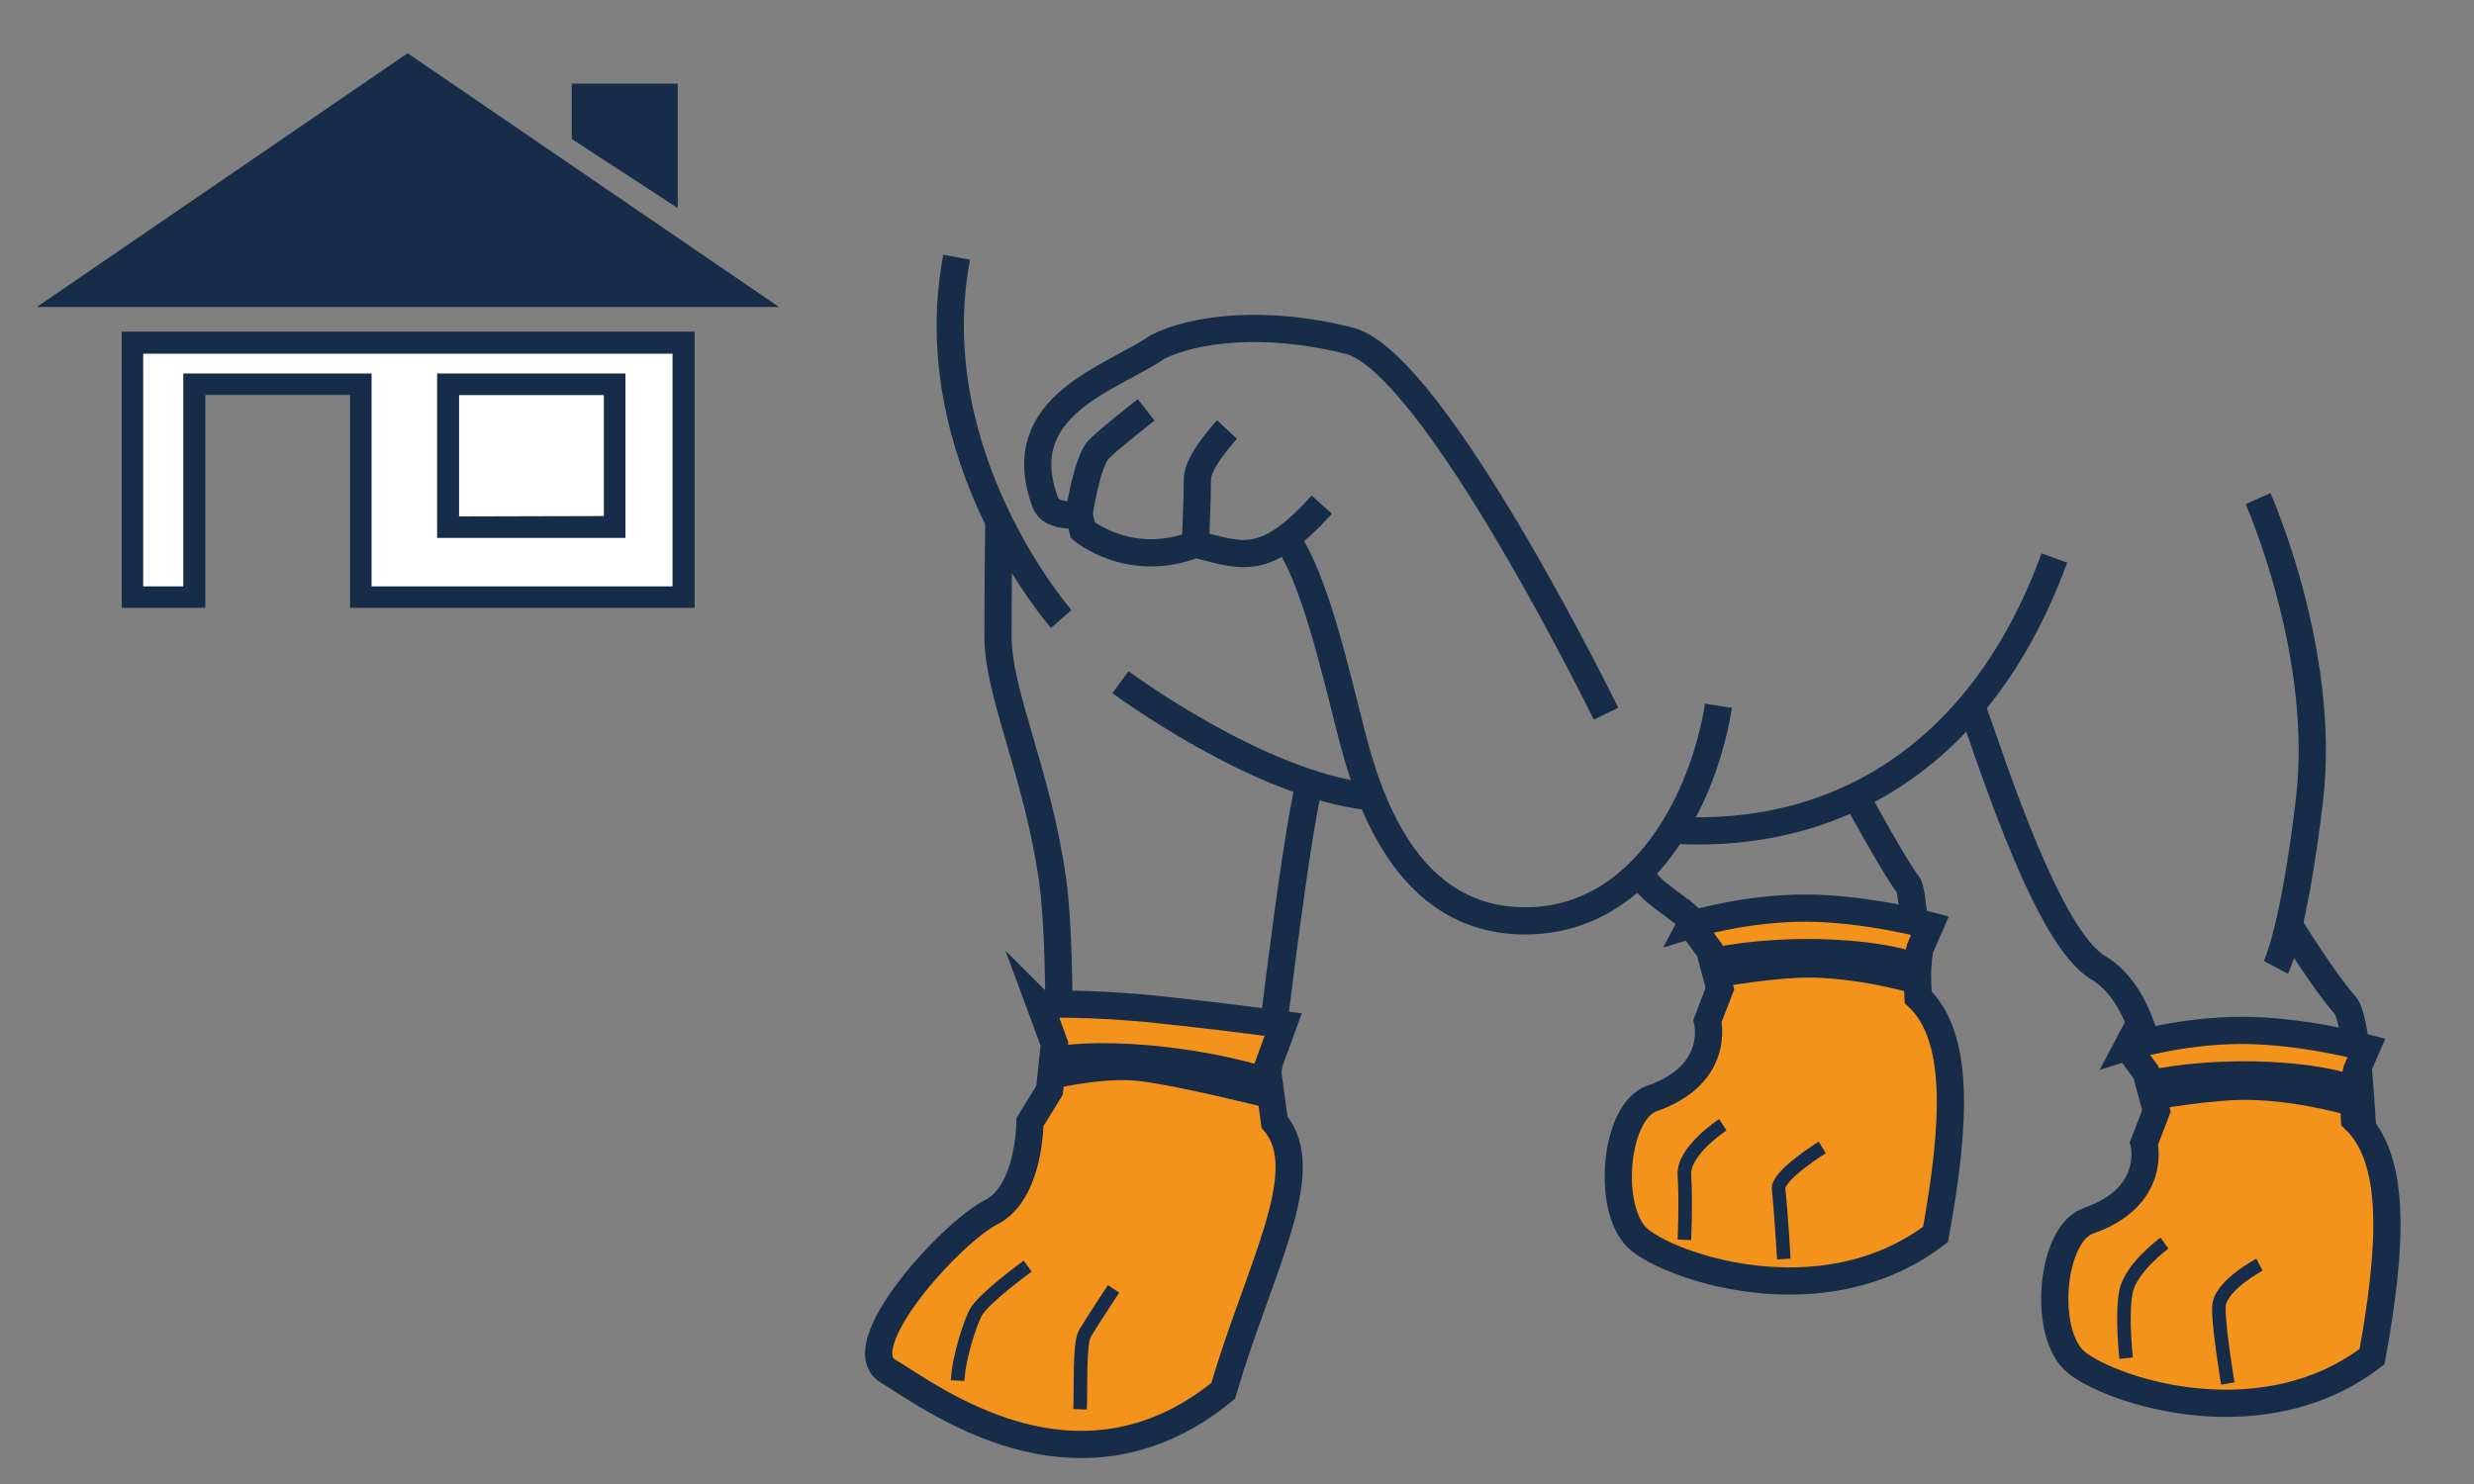 <?xml version="1.0" encoding="UTF-8"?><svg id="Vrstva_1" xmlns="http://www.w3.org/2000/svg" viewBox="0 0 250 150"><rect x="0" y="0" width="250" height="150" fill="#808080" stroke="none"/><g><g><path d="M132.37,78.92c-1.7,6.78-4.59,32.61-4.89,34.7-.3,2.09,1.3,3.69,1.3,5.78,0,2.99-2.59,4.49-4.39,5.98-1.8,1.5-1.99,6.98-2.19,11.97-2.39,3.79-5.88,6.28-7.98,6.58-2.09,.3-5.09-1.2-5.09-1.2,0,0-2.19,.7-5.38,.7s-6.78-2.69-6.78-2.69l-.2-1.2s-2.29-.2-4.99-2.29c.9-10.17,9.47-10.87,13.36-15.46,2.06-2.42,2.32-25.05,1.23-32.8-1.53-10.88-5.52-18.85-5.52-24.64s.08-11.45,.08-11.45" fill="none" stroke="#162c48" stroke-miterlimit="10" stroke-width="2.75"/><path d="M103.85,127.98s-4.31,3.12-5.19,4.59c-.6,1-1.79,4.69-1.89,6.98" fill="none" stroke="#646567" stroke-miterlimit="10" stroke-width="2.75"/><path d="M112.53,130.28s-2.01,3.02-2.89,4.49c-.6,1-.4,5.38-.5,7.68" fill="none" stroke="#646567" stroke-miterlimit="10" stroke-width="2.75"/><path d="M162.29,72.14s-17.35-35.5-25.93-37.69c-8.58-2.19-15.75-1.2-19.35,.6-4.59,3.19-15.06,5.9-11.37,15.76,.6,1.6,3.39,1.2,3.39,1.2l.4,1.6s4.79,3.99,11.37,1.39c4.79,1.2,6.98,2.39,12.77-3.99" fill="none" stroke="#162c48" stroke-miterlimit="10" stroke-width="2.75"/><path d="M173.65,71.34c-1.4,8.97-7.38,21.74-19.54,21.74s-15.96-12.76-17.55-18.95c-1.6-6.18-3.79-16.15-6.78-19.94" fill="none" stroke="#162c48" stroke-miterlimit="10" stroke-width="2.75"/><path d="M207.59,56.4c-7.2,19.79-21.77,28.5-38.52,27.51" fill="none" stroke="#162c48" stroke-miterlimit="10" stroke-width="2.75"/><path d="M113.22,68.95s13.96,10.37,25.13,11.57" fill="none" stroke="#162c48" stroke-miterlimit="10" stroke-width="2.75"/><path d="M107.24,62.57s-14.39-16.41-10.57-36.57" fill="none" stroke="#162c48" stroke-miterlimit="10" stroke-width="2.75"/><path d="M115.82,41.43s-3.59,2.79-4.79,3.99c-1.2,1.2-2,6.58-2,6.58" fill="none" stroke="#162c48" stroke-miterlimit="10" stroke-width="2.75"/><path d="M123.99,43.42s-2.99,3.19-2.99,4.99-.2,6.58-.2,6.58" fill="none" stroke="#162c48" stroke-miterlimit="10" stroke-width="2.75"/><path d="M187.67,80.72s4.05,7.41,5.11,8.64c1.06,1.24,1.23,21.34,1.41,23.27,.18,1.94,1.6,8.54,0,10.4-1.06,1.23-3.17,4.41-13.05,4.41s-6.17-.18-10.93-2.12c-4.58-1.24-4.83-1.55-4.76-3,.18-3.53-.18-7.4,1.23-8.99,1.41-1.59,6.88-4.41,6.88-4.41,0,0,1.23-10.05-.88-13.75-2.12-3.7-6.7-4.76-6.87-7.4" fill="none" stroke="#162c48" stroke-miterlimit="10" stroke-width="2.75"/><path d="M184.14,115.98s-4.58,2.82-4.41,4.23c.18,1.41,.53,7.05,.53,7.05" fill="none" stroke="#646567" stroke-miterlimit="10" stroke-width="2.75"/><path d="M174.09,113.69s-4.06,2.64-3.88,5.11c.18,2.47,0,6.52,0,6.52" fill="none" stroke="#646567" stroke-miterlimit="10" stroke-width="2.75"/><path d="M228.32,127.83s-3.74,1.99-4.07,4c-.23,1.4,.87,8.01,.87,8.01" fill="none" stroke="#646567" stroke-miterlimit="10" stroke-width="2.75"/><path d="M218.72,125.65s-3.46,2.53-3.9,4.96c-.45,2.49,.03,6.67,.03,6.67" fill="none" stroke="#646567" stroke-miterlimit="10" stroke-width="2.75"/><path d="M199.39,71.79c2.2,6.2,7.6,22.99,12.59,25.99,5,3,6.6,11.6,6,23.19,0,1.2-7.8,2.2-8,7.4-.2,5.2-.6,6.4-.6,6.4,0,0,1.8,2.2,5.4,2.4,3,3.6,10.4,2.8,10.4,2.8,3.6,.8,14.39-.6,14.19-6.4-.2-5.8-.4-29.79-2.4-31.98-2-2.2-5.6-8-5.6-8" fill="none" stroke="#162c48" stroke-miterlimit="10" stroke-width="2.75"/><path d="M228.18,50.4s6.94,15.59,5.2,30.39c-1.6,13.59-3.4,16.99-3.4,16.99" fill="none" stroke="#162c48" stroke-miterlimit="10" stroke-width="2.75"/><path d="M103.85,127.98s-4.31,3.12-5.19,4.59c-.6,1-1.79,4.69-1.89,6.98" fill="none" stroke="#646567" stroke-miterlimit="10" stroke-width="2.75"/><path d="M112.53,130.28s-2.01,3.02-2.89,4.49c-.6,1-.4,5.38-.5,7.68" fill="none" stroke="#646567" stroke-miterlimit="10" stroke-width="2.75"/><path d="M184.14,115.98s-4.58,2.82-4.41,4.23c.18,1.41,.53,7.05,.53,7.05" fill="none" stroke="#646567" stroke-miterlimit="10" stroke-width="2.75"/><path d="M174.09,113.69s-4.06,2.64-3.88,5.11c.18,2.47,0,6.52,0,6.52" fill="none" stroke="#646567" stroke-miterlimit="10" stroke-width="2.75"/><path d="M228.32,127.83s-3.74,1.99-4.07,4c-.23,1.4,.87,8.01,.87,8.01" fill="none" stroke="#646567" stroke-miterlimit="10" stroke-width="2.75"/><path d="M218.72,125.65s-3.46,2.53-3.9,4.96c-.45,2.49,.03,6.67,.03,6.67" fill="none" stroke="#646567" stroke-miterlimit="10" stroke-width="2.75"/></g><path d="M105.07,101.5l1.48,4.01-.49,4.69-1.98,3.21s0,7.16-3.95,9.14c-3.95,1.98-14.58,13.59-10.37,16.06,4.2,2.47,19.02,14.08,33.84,1.98,3.71-12.6,9.39-22.23,5.19-27.17l-.74-5.43,1.62-4.43s-5.58-.76-12.49-1.5c-6.92-.74-12.1-.55-12.1-.55Z" fill="#f3931b" stroke="#162c48" stroke-miterlimit="10" stroke-width="2.75"/><path d="M170.85,93.45l1.9,2.58,1.05,3.9-1.26,3.27s1.4,5.4-5.62,7.84c-3.73,1.3-4.6,10.95-1.52,14.03,2.74,2.74,18.6,8.54,30.19-.3,2.09-11.54,2.42-20.02-1.78-24-.2-3.35,.22-4.93,.22-4.93l1-2.29s-6.4-1.75-12.61-1.76c-6.21,0-11.58,1.68-11.58,1.68Z" fill="#f3931b" stroke="#162c48" stroke-miterlimit="10" stroke-width="2.75"/><path d="M105.32,106c6.91-1.48,17.78,.25,22.97,1.98-.74,3.21,.5,4.2,.5,4.2,0,0-10.62-2.72-14.33-2.97-3.7-.25-8.64,.99-8.64,.99,0,0-.99-2.22-.49-4.2Z" fill="#162c48"/><path d="M172.61,95.89c6.91-1.48,16.19-1.25,21.37,.48-.05,3.14-.16,4.2-.16,4.2,0,0-5-1.59-10.47-1.75-3.71-.11-9.89,1.01-9.89,1.01,0,0-.73-2.02-.85-3.94Z" fill="#162c48"/><path d="M214.96,105.81l1.9,2.58,1.05,3.9-1.26,3.27s1.4,5.4-5.62,7.84c-3.73,1.3-4.6,10.95-1.52,14.03,2.74,2.74,18.6,8.54,30.19-.3,2.09-11.54,2.42-20.01-1.78-24-.2-3.35,.22-4.93,.22-4.93l1-2.29s-6.4-1.76-12.61-1.76c-6.21,0-11.58,1.68-11.58,1.68Z" fill="#f3931b" stroke="#162c48" stroke-miterlimit="10" stroke-width="2.75"/><path d="M216.73,108.25c6.91-1.48,16.19-1.25,21.37,.48-.05,3.14-.16,4.2-.16,4.2,0,0-5-1.6-10.47-1.75-3.71-.11-9.89,1.01-9.89,1.01,0,0-.73-2.02-.85-3.94Z" fill="#162c48"/><path d="M103.85,127.98s-4.31,3.12-5.19,4.59c-.6,1-1.79,4.69-1.89,6.98" fill="none" stroke="#162c48" stroke-miterlimit="10" stroke-width="1.37"/><path d="M112.53,130.28s-2.01,3.02-2.89,4.49c-.6,1-.4,5.38-.5,7.68" fill="none" stroke="#162c48" stroke-miterlimit="10" stroke-width="1.37"/><path d="M184.14,115.98s-4.58,2.82-4.41,4.23c.18,1.41,.53,7.05,.53,7.05" fill="none" stroke="#162c48" stroke-miterlimit="10" stroke-width="1.37"/><path d="M174.09,113.69s-4.06,2.64-3.88,5.11c.18,2.47,0,6.52,0,6.52" fill="none" stroke="#162c48" stroke-miterlimit="10" stroke-width="1.37"/><path d="M228.32,127.83s-3.74,1.99-4.07,4c-.23,1.4,.87,8.01,.87,8.01" fill="none" stroke="#162c48" stroke-miterlimit="10" stroke-width="1.37"/><path d="M218.72,125.65s-3.46,2.53-3.9,4.96c-.45,2.49,.03,6.67,.03,6.67" fill="none" stroke="#162c48" stroke-miterlimit="10" stroke-width="1.37"/></g><g><g><path d="M70.13,33.52H12.3v27.92h8.45v-21.52h14.63v21.52h34.81v-27.92h-.04Z" fill="#162c48"/><polyline points="67.96 35.75 67.96 59.27 37.55 59.27 37.55 37.75 18.52 37.75 18.52 59.27 14.47 59.27 14.47 35.75 67.96 35.75" fill="#fff"/><polyline points="44.17 54.37 63.2 54.37 63.2 37.75 44.17 37.75 44.17 54.37" fill="#162c48"/><path d="M46.39,52.2v-12.27h14.63v12.23s-14.63,.04-14.63,.04Z" fill="#fff"/></g><polygon points="3.72 31.03 78.72 31.03 41.19 5.38 3.72 31.03" fill="#162c48"/><polygon points="57.78 8.45 68.49 8.45 68.49 21.03 57.78 14.05 57.78 8.45" fill="#162c48"/></g></svg>